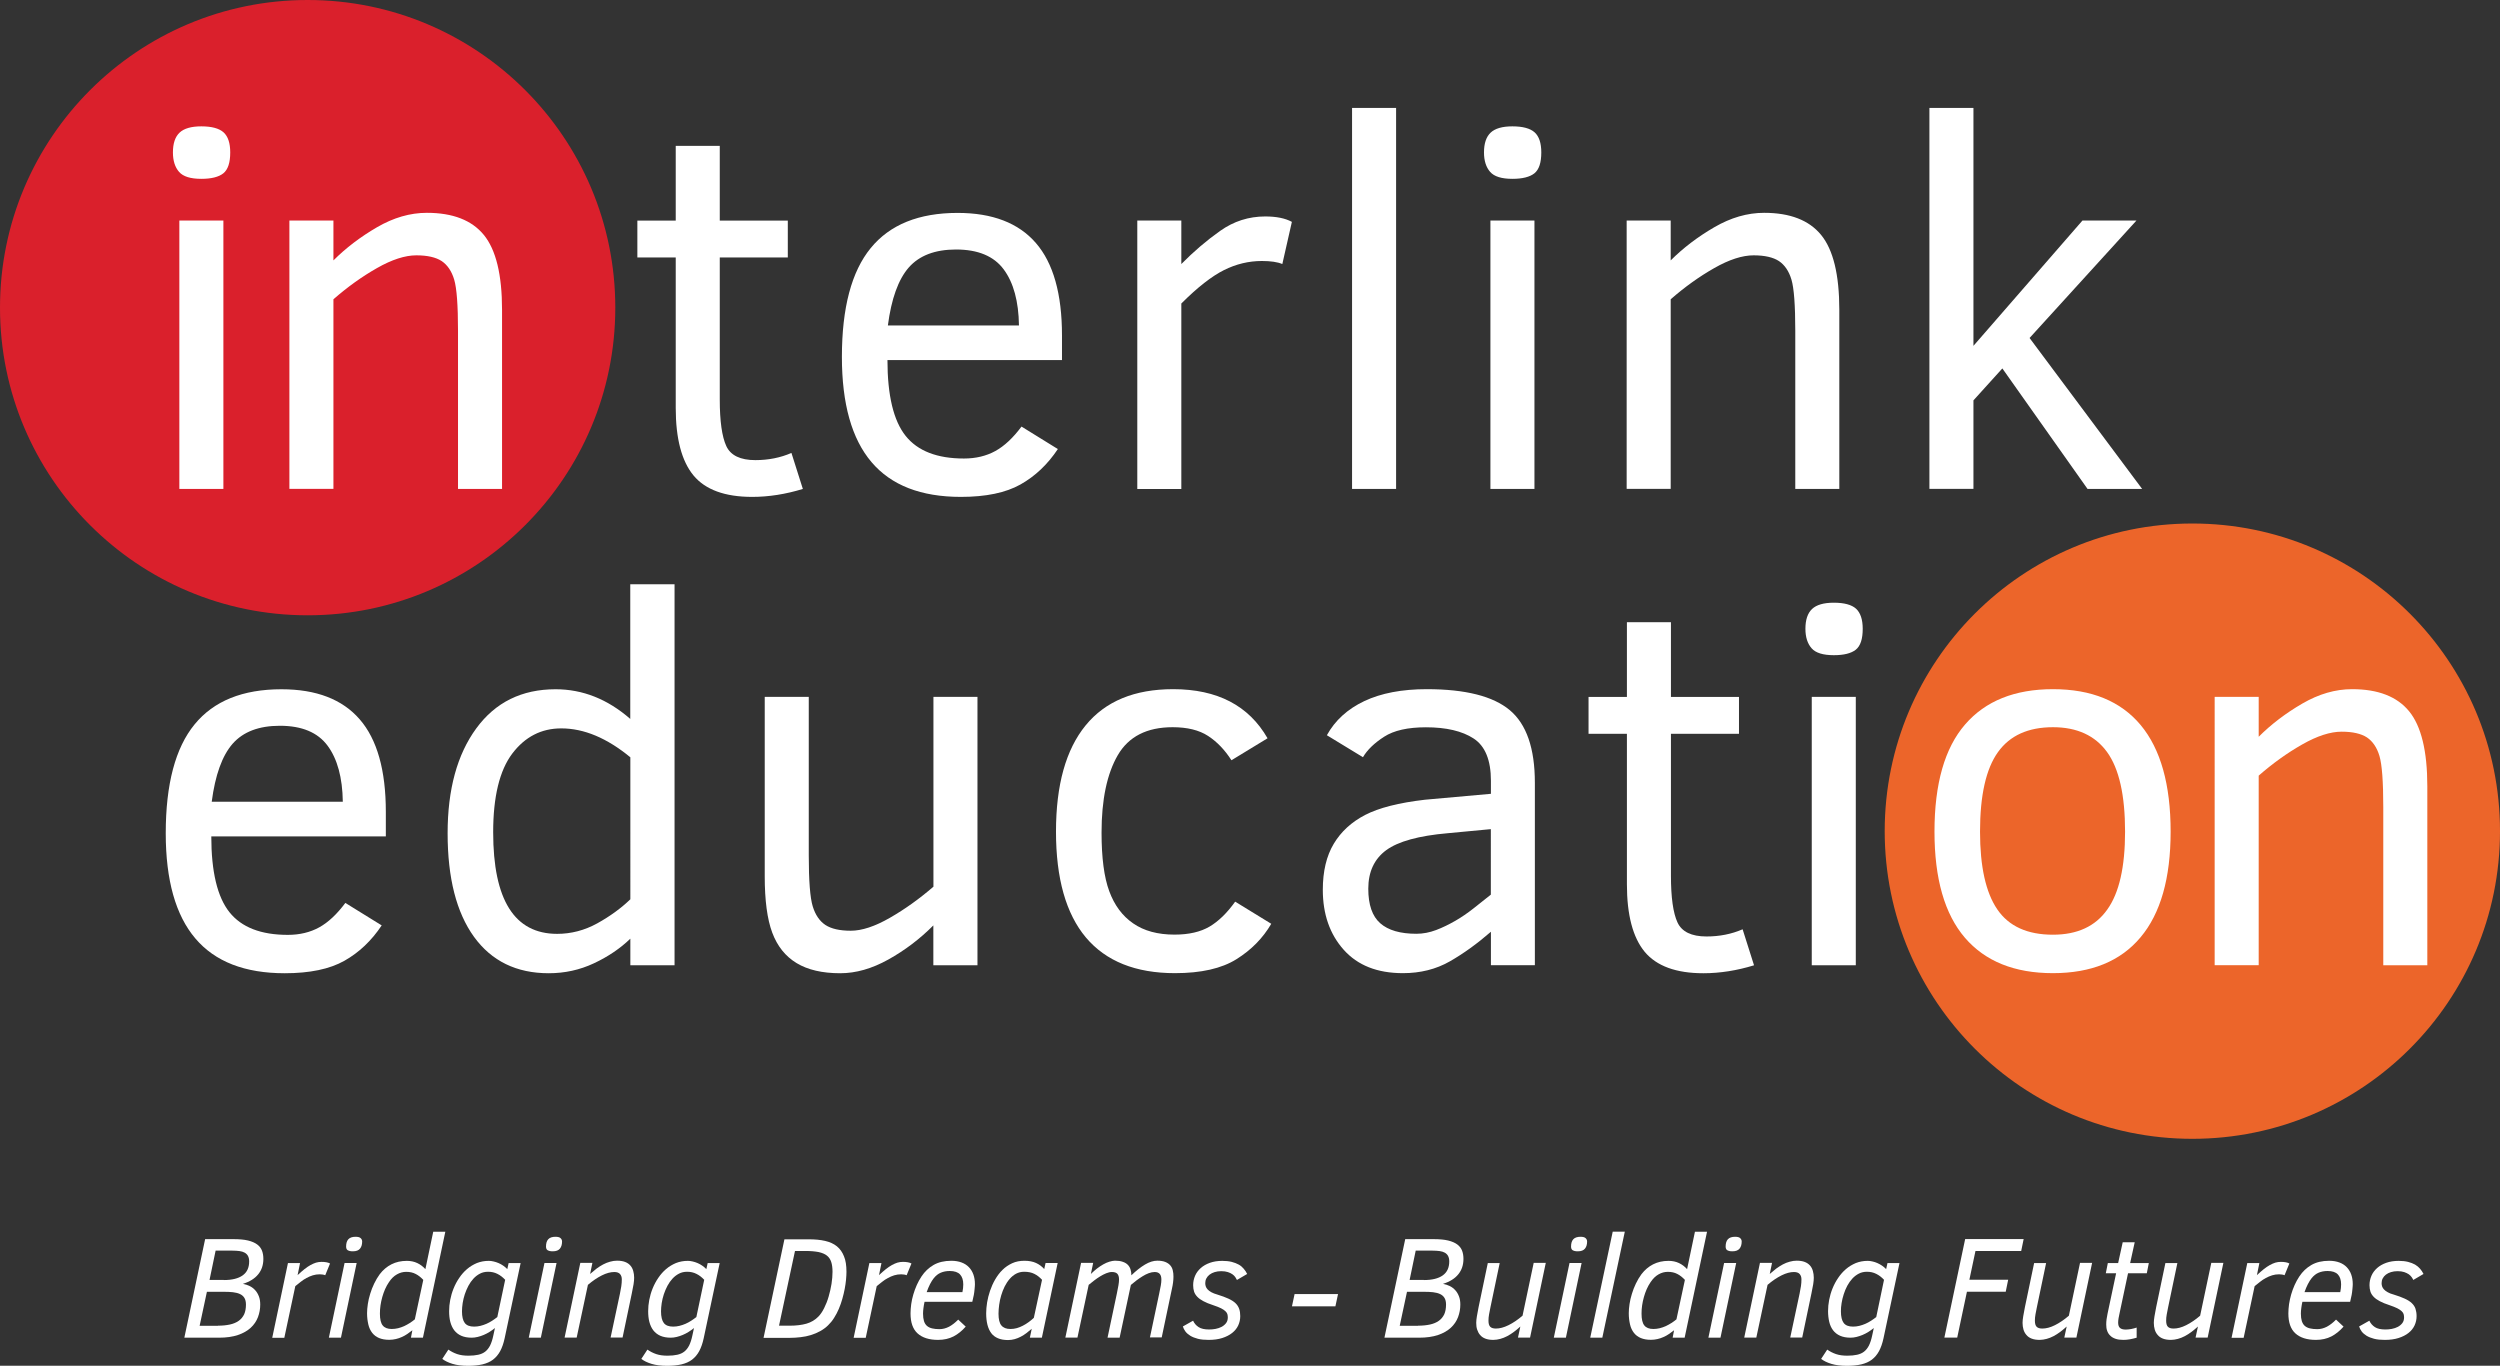 <?xml version="1.0" encoding="utf-8"?>
<!-- Generator: Adobe Illustrator 28.2.0, SVG Export Plug-In . SVG Version: 6.00 Build 0)  -->
<svg version="1.1" id="Layer_1" xmlns="http://www.w3.org/2000/svg" xmlns:xlink="http://www.w3.org/1999/xlink" x="0px" y="0px"
	 viewBox="0 0 295.79 161.59" style="enable-background:new 0 0 295.79 161.59;" xml:space="preserve">
<rect x="0" y="0" width="295.79" height="161.59" fill="#333333" stroke="none"/>
<style type="text/css">
	.st0{fill:#FFFFFF;}
	.st1{fill:#DA202C;}
	.st2{fill:#EC652A;}
	.st3{fill:none;}
	.st4{fill:#636466;}
	.st5{fill:#0D2747;}
	.st6{fill:#515770;}
</style>
<g>
	<g>
		<circle class="st1" cx="36.4" cy="36.4" r="36.4"/>
		<g>
			<path class="st0" d="M27.24,18.04c0,1.21-0.27,2.03-0.82,2.47c-0.54,0.43-1.41,0.65-2.6,0.65c-1.27,0-2.15-0.27-2.63-0.82
				s-0.73-1.31-0.73-2.3c0-1.07,0.26-1.85,0.79-2.35c0.52-0.49,1.38-0.74,2.57-0.74c1.23,0,2.11,0.24,2.63,0.71
				C26.98,16.14,27.24,16.93,27.24,18.04z M21.22,57.85V26.09h5.21v31.76H21.22z"/>
			<path class="st0" d="M54.19,57.85V39.14c0-3.03-0.15-5.04-0.45-6.05c-0.3-1.01-0.8-1.74-1.48-2.2c-0.69-0.45-1.69-0.68-3-0.68
				c-1.33,0-2.89,0.5-4.66,1.51c-1.78,1.01-3.49,2.24-5.15,3.69v22.43h-5.21V26.09h5.21v4.72c1.47-1.47,3.19-2.78,5.15-3.92
				c1.96-1.14,3.93-1.71,5.9-1.71c3.07,0,5.32,0.87,6.75,2.62c1.43,1.75,2.15,4.7,2.15,8.86v21.19H54.19z"/>
		</g>
	</g>
	<g>
		<path class="st0" d="M94.99,57.85c-2.02,0.62-4.02,0.94-5.99,0.94c-3.23,0-5.55-0.85-6.95-2.54c-1.4-1.7-2.1-4.36-2.1-7.99v-17.8
			h-4.54v-4.36h4.54v-8.84h5.21v8.84h8.05v4.36h-8.05v16.8c0,2.56,0.26,4.4,0.77,5.51c0.51,1.11,1.66,1.67,3.44,1.67
			c1.53,0,2.96-0.28,4.27-0.85L94.99,57.85z"/>
		<path class="st0" d="M105,42.59c0,4.2,0.72,7.19,2.15,8.98c1.43,1.79,3.73,2.68,6.9,2.68c1.41,0,2.65-0.3,3.72-0.89
			c1.07-0.59,2.1-1.56,3.09-2.89l4.3,2.66c-1.21,1.82-2.68,3.21-4.42,4.19c-1.74,0.98-4.09,1.47-7.05,1.47
			c-4.72,0-8.25-1.37-10.58-4.12c-2.33-2.74-3.5-6.89-3.5-12.44c0-5.81,1.14-10.11,3.41-12.88c2.27-2.78,5.7-4.16,10.28-4.16
			c4.12,0,7.21,1.19,9.26,3.56c2.06,2.37,3.09,6.02,3.09,10.94v2.91H105z M120.56,38.51c-0.04-2.85-0.64-5.06-1.8-6.63
			c-1.16-1.57-3.04-2.36-5.65-2.36c-2.48,0-4.34,0.71-5.59,2.13c-1.24,1.42-2.06,3.71-2.47,6.86H120.56z"/>
		<path class="st0" d="M151.72,31.24c-0.56-0.24-1.37-0.36-2.42-0.36c-1.55,0-3.05,0.36-4.49,1.08c-1.44,0.72-3.12,2.03-5.04,3.95
			v21.95h-5.21V26.09h5.21v5.15c1.45-1.47,2.98-2.78,4.59-3.92c1.61-1.14,3.38-1.71,5.34-1.71c1.31,0,2.36,0.21,3.15,0.64
			L151.72,31.24z"/>
		<path class="st0" d="M159.97,57.85V12.77h5.21v45.08H159.97z"/>
		<path class="st0" d="M182.36,18.04c0,1.21-0.27,2.03-0.82,2.47c-0.54,0.43-1.41,0.65-2.6,0.65c-1.27,0-2.15-0.27-2.63-0.82
			s-0.73-1.31-0.73-2.3c0-1.07,0.26-1.85,0.79-2.35c0.52-0.49,1.38-0.74,2.57-0.74c1.23,0,2.11,0.24,2.63,0.71
			C182.1,16.14,182.36,16.93,182.36,18.04z M176.34,57.85V26.09h5.21v31.76H176.34z"/>
		<path class="st0" d="M212.41,57.85V39.14c0-3.03-0.15-5.04-0.45-6.05c-0.3-1.01-0.8-1.74-1.48-2.2c-0.69-0.45-1.69-0.68-3-0.68
			c-1.33,0-2.89,0.5-4.66,1.51c-1.78,1.01-3.49,2.24-5.15,3.69v22.43h-5.21V26.09h5.21v4.72c1.47-1.47,3.19-2.78,5.15-3.92
			c1.96-1.14,3.92-1.71,5.9-1.71c3.07,0,5.32,0.87,6.75,2.62c1.43,1.75,2.15,4.7,2.15,8.86v21.19H212.41z"/>
		<path class="st0" d="M246.99,57.85l-10.08-14.26l-3.42,3.78v10.47h-5.21V12.77h5.21v28.15l12.9-14.83h6.39l-12.65,13.9
			l13.32,17.86H246.99z"/>
	</g>
	<g>
		<path class="st0" d="M25,98.95c0,4.2,0.72,7.19,2.15,8.98c1.43,1.79,3.73,2.68,6.9,2.68c1.41,0,2.65-0.3,3.72-0.89
			c1.07-0.59,2.1-1.56,3.09-2.89l4.3,2.66c-1.21,1.82-2.68,3.21-4.42,4.19c-1.74,0.98-4.09,1.47-7.05,1.47
			c-4.72,0-8.25-1.37-10.58-4.12c-2.33-2.74-3.5-6.89-3.5-12.44c0-5.81,1.14-10.11,3.41-12.88c2.27-2.78,5.7-4.16,10.28-4.16
			c4.12,0,7.21,1.19,9.26,3.56c2.06,2.37,3.09,6.02,3.09,10.94v2.91H25z M40.56,94.86c-0.04-2.85-0.64-5.06-1.8-6.63
			c-1.16-1.57-3.04-2.36-5.65-2.36c-2.48,0-4.34,0.71-5.59,2.13c-1.24,1.42-2.06,3.71-2.47,6.86H40.56z"/>
		<path class="st0" d="M74.58,114.21v-3.15c-1.19,1.15-2.62,2.12-4.3,2.91c-1.68,0.79-3.46,1.18-5.36,1.18
			c-3.81,0-6.76-1.44-8.84-4.31c-2.08-2.88-3.12-6.96-3.12-12.25c0-5.19,1.13-9.32,3.39-12.41c2.26-3.09,5.39-4.63,9.38-4.63
			c3.21,0,6.16,1.17,8.84,3.51V69.13h5.24v45.08H74.58z M74.58,89.6c-2.77-2.28-5.49-3.42-8.17-3.42c-2.36,0-4.29,0.99-5.8,2.98
			c-1.5,1.99-2.26,5.09-2.26,9.31c0,8.01,2.52,12.02,7.57,12.02c1.65,0,3.23-0.41,4.74-1.24c1.5-0.83,2.81-1.78,3.92-2.85V89.6z"/>
		<path class="st0" d="M110.43,114.21v-4.72c-1.61,1.62-3.39,2.96-5.33,4.04c-1.94,1.08-3.83,1.62-5.69,1.62
			c-2.12,0-3.84-0.4-5.16-1.2c-1.32-0.8-2.28-2-2.88-3.6c-0.6-1.61-0.89-3.83-0.89-6.68V82.45h5.21v18.74
			c0,3.03,0.16,5.05,0.47,6.05c0.31,1.01,0.81,1.74,1.5,2.2c0.69,0.45,1.69,0.68,3,0.68c1.31,0,2.86-0.51,4.63-1.53
			c1.78-1.02,3.49-2.25,5.15-3.68V82.45h5.21v31.76H110.43z"/>
		<path class="st0" d="M150.41,109.3c-0.99,1.7-2.36,3.09-4.12,4.19c-1.76,1.1-4.18,1.65-7.27,1.65c-4.66,0-8.17-1.41-10.54-4.22
			c-2.36-2.81-3.54-6.99-3.54-12.52c0-5.53,1.17-9.72,3.51-12.58c2.34-2.86,5.79-4.28,10.35-4.28c5.23,0,8.95,1.94,11.17,5.81
			l-4.27,2.6c-0.79-1.23-1.71-2.19-2.77-2.88c-1.06-0.69-2.46-1.03-4.19-1.03c-3.05,0-5.21,1.11-6.49,3.31
			c-1.28,2.21-1.92,5.26-1.92,9.16c0,2.97,0.3,5.28,0.91,6.93c0.61,1.66,1.55,2.93,2.83,3.81c1.28,0.89,2.91,1.33,4.89,1.33
			c1.7,0,3.08-0.32,4.15-0.95c1.07-0.63,2.08-1.62,3.03-2.95L150.41,109.3z"/>
		<path class="st0" d="M176.4,114.21v-3.97c-1.62,1.41-3.24,2.58-4.87,3.51s-3.48,1.39-5.54,1.39c-3.03,0-5.36-0.92-7.01-2.77
			c-1.65-1.85-2.47-4.21-2.47-7.1c0-2.18,0.43-3.99,1.29-5.43c0.86-1.44,2.1-2.58,3.72-3.42c1.62-0.84,3.98-1.44,7.07-1.8l7.81-0.7
			v-1.54c0-2.44-0.68-4.11-2.04-5c-1.36-0.89-3.25-1.33-5.65-1.33c-2.14,0-3.79,0.37-4.95,1.12c-1.16,0.75-1.99,1.55-2.5,2.42
			l-4.27-2.6c0.97-1.76,2.45-3.1,4.43-4.04c1.99-0.94,4.46-1.41,7.4-1.41c4.56,0,7.83,0.83,9.81,2.48c1.98,1.66,2.97,4.52,2.97,8.6
			v21.58H176.4z M176.4,98.1l-5.09,0.48c-3.45,0.3-5.88,0.97-7.3,2.01c-1.41,1.04-2.12,2.56-2.12,4.56c0,1.9,0.47,3.26,1.42,4.09
			c0.95,0.83,2.37,1.24,4.27,1.24c0.79,0,1.56-0.15,2.33-0.44c0.77-0.29,1.52-0.66,2.27-1.09c0.75-0.43,1.47-0.93,2.17-1.48
			c0.7-0.55,1.38-1.09,2.04-1.62V98.1z"/>
		<path class="st0" d="M207.53,114.21c-2.02,0.62-4.02,0.94-5.99,0.94c-3.23,0-5.54-0.85-6.95-2.54c-1.4-1.7-2.1-4.36-2.1-7.99
			v-17.8h-4.54v-4.36h4.54v-8.84h5.21v8.84h8.05v4.36h-8.05v16.8c0,2.56,0.26,4.4,0.77,5.51c0.51,1.11,1.66,1.67,3.44,1.67
			c1.53,0,2.96-0.28,4.27-0.85L207.53,114.21z"/>
		<path class="st0" d="M220.39,74.4c0,1.21-0.27,2.03-0.82,2.47c-0.54,0.43-1.41,0.65-2.6,0.65c-1.27,0-2.15-0.27-2.63-0.82
			s-0.73-1.31-0.73-2.3c0-1.07,0.26-1.85,0.79-2.35c0.52-0.49,1.38-0.74,2.57-0.74c1.23,0,2.11,0.24,2.63,0.71
			C220.12,72.5,220.39,73.29,220.39,74.4z M214.36,114.21V82.45h5.21v31.76H214.36z"/>
	</g>
	<g>
		<circle class="st2" cx="259.39" cy="98.34" r="36.4"/>
		<g>
			<path class="st0" d="M256.82,98.4c0,5.51-1.19,9.68-3.56,12.5c-2.37,2.83-5.83,4.24-10.37,4.24s-8.01-1.4-10.41-4.19
				c-2.4-2.8-3.6-6.98-3.6-12.55c0-5.67,1.21-9.9,3.62-12.68c2.41-2.79,5.88-4.18,10.4-4.18c4.56,0,8.02,1.42,10.38,4.25
				C255.64,88.63,256.82,92.83,256.82,98.4z M251.43,98.4c0-4.32-0.71-7.46-2.13-9.42c-1.42-1.96-3.56-2.94-6.4-2.94
				c-2.93,0-5.1,0.98-6.51,2.95c-1.41,1.97-2.12,5.1-2.12,9.4c0,4.14,0.68,7.21,2.04,9.2c1.36,2,3.56,3,6.58,3
				c2.89,0,5.03-0.99,6.43-2.97C250.73,105.66,251.43,102.58,251.43,98.4z"/>
			<path class="st0" d="M281.98,114.21V95.5c0-3.03-0.15-5.04-0.45-6.05c-0.3-1.01-0.8-1.74-1.48-2.2c-0.69-0.45-1.69-0.68-3-0.68
				c-1.33,0-2.89,0.5-4.66,1.51c-1.78,1.01-3.49,2.24-5.15,3.69v22.43h-5.21V82.45h5.21v4.72c1.47-1.47,3.19-2.78,5.15-3.92
				c1.96-1.14,3.92-1.71,5.9-1.71c3.07,0,5.32,0.87,6.75,2.62c1.43,1.75,2.15,4.7,2.15,8.86v21.19H281.98z"/>
		</g>
	</g>
	<g>
		<path class="st0" d="M28.74,151.9c0.29,0.05,0.55,0.14,0.8,0.26c0.25,0.12,0.47,0.29,0.65,0.49c0.19,0.2,0.33,0.45,0.44,0.73
			c0.11,0.28,0.16,0.61,0.16,0.97c0,0.52-0.09,1.01-0.27,1.49c-0.18,0.47-0.46,0.89-0.85,1.25c-0.39,0.36-0.89,0.65-1.51,0.86
			c-0.62,0.21-1.37,0.32-2.25,0.32h-4.1l2.46-11.66h3.34c0.7,0,1.27,0.05,1.73,0.16c0.46,0.11,0.82,0.27,1.09,0.47
			s0.46,0.45,0.57,0.74c0.11,0.29,0.16,0.61,0.16,0.97c0,0.71-0.2,1.32-0.61,1.82C30.15,151.27,29.54,151.65,28.74,151.9z
			 M25.79,156.85c0.53,0,1.01-0.05,1.42-0.14c0.41-0.09,0.76-0.24,1.04-0.44c0.28-0.2,0.49-0.46,0.64-0.77
			c0.14-0.32,0.21-0.7,0.21-1.15c0-0.32-0.06-0.58-0.18-0.78c-0.12-0.2-0.29-0.35-0.52-0.46c-0.23-0.11-0.51-0.18-0.84-0.22
			c-0.33-0.04-0.71-0.05-1.13-0.05h-1.95l-0.86,4.02H25.79z M26.48,151.45c0.97,0,1.71-0.18,2.23-0.55s0.77-0.92,0.77-1.66
			c0-0.26-0.05-0.47-0.14-0.64c-0.09-0.17-0.22-0.29-0.39-0.39c-0.17-0.09-0.37-0.16-0.62-0.19c-0.24-0.03-0.52-0.05-0.82-0.05h-2
			l-0.72,3.47H26.48z"/>
		<path class="st0" d="M38.48,150.88c-0.07-0.03-0.17-0.06-0.29-0.08c-0.12-0.02-0.24-0.03-0.35-0.03c-0.29,0-0.57,0.04-0.83,0.12
			c-0.26,0.08-0.51,0.19-0.75,0.32s-0.47,0.28-0.68,0.45s-0.43,0.34-0.64,0.51l-1.3,6.11h-1.43l1.86-8.84h1.43l-0.29,1.43
			c0.29-0.27,0.55-0.5,0.8-0.7c0.25-0.2,0.49-0.36,0.72-0.49c0.23-0.13,0.45-0.22,0.66-0.29c0.21-0.06,0.43-0.09,0.65-0.09
			c0.43,0,0.77,0.06,1.01,0.19L38.48,150.88z"/>
		<path class="st0" d="M38.91,158.27l1.86-8.84h1.43l-1.86,8.84H38.91z M40.95,147.5c0-0.4,0.09-0.69,0.27-0.88s0.46-0.29,0.85-0.29
			c0.28,0,0.48,0.05,0.6,0.16c0.12,0.11,0.18,0.24,0.18,0.4c0,0.35-0.08,0.63-0.25,0.84c-0.17,0.21-0.45,0.32-0.84,0.32
			c-0.16,0-0.3-0.01-0.4-0.04c-0.11-0.03-0.19-0.07-0.25-0.11c-0.06-0.05-0.1-0.11-0.12-0.17S40.95,147.58,40.95,147.5z"/>
		<path class="st0" d="M43.43,155.38c0-0.33,0.03-0.69,0.09-1.09c0.06-0.4,0.15-0.8,0.28-1.21c0.12-0.41,0.28-0.81,0.47-1.21
			c0.19-0.4,0.41-0.77,0.66-1.11c0.39-0.51,0.85-0.9,1.38-1.17c0.53-0.27,1.14-0.41,1.83-0.41c0.46,0,0.87,0.09,1.23,0.26
			c0.36,0.17,0.68,0.41,0.96,0.72l0.93-4.43h1.43l-2.65,12.54h-1.42l0.17-0.88c-0.2,0.16-0.4,0.3-0.6,0.44s-0.42,0.26-0.65,0.36
			c-0.23,0.1-0.46,0.19-0.71,0.24c-0.25,0.06-0.51,0.09-0.78,0.09c-0.47,0-0.86-0.07-1.2-0.21c-0.33-0.14-0.6-0.34-0.81-0.61
			c-0.21-0.27-0.37-0.6-0.46-0.99S43.43,155.89,43.43,155.38z M46.02,151.7c-0.17,0.25-0.33,0.53-0.46,0.83
			c-0.13,0.3-0.24,0.61-0.33,0.93c-0.09,0.32-0.16,0.65-0.21,0.98c-0.05,0.33-0.07,0.66-0.07,0.99c0,0.65,0.11,1.12,0.33,1.39
			c0.22,0.28,0.58,0.42,1.07,0.42c0.25,0,0.5-0.03,0.75-0.09c0.25-0.06,0.49-0.15,0.72-0.25c0.23-0.11,0.45-0.23,0.67-0.37
			s0.41-0.28,0.59-0.43l1-4.67c-0.28-0.3-0.58-0.54-0.9-0.7c-0.32-0.17-0.69-0.25-1.12-0.25c-0.39,0-0.75,0.1-1.1,0.3
			S46.3,151.27,46.02,151.7z"/>
		<path class="st0" d="M59.71,158.33c-0.13,0.61-0.31,1.12-0.53,1.53s-0.51,0.75-0.85,1.01s-0.76,0.44-1.25,0.56
			c-0.49,0.11-1.05,0.17-1.7,0.17c-0.72,0-1.33-0.08-1.83-0.23c-0.5-0.15-0.91-0.35-1.22-0.59l0.72-1.1
			c0.31,0.22,0.66,0.4,1.04,0.53c0.38,0.13,0.82,0.19,1.34,0.19c0.44,0,0.83-0.04,1.15-0.11s0.6-0.19,0.83-0.37
			c0.23-0.18,0.42-0.42,0.58-0.73c0.15-0.31,0.28-0.7,0.38-1.18l0.19-0.88c-0.2,0.16-0.41,0.31-0.63,0.45s-0.46,0.26-0.69,0.36
			s-0.48,0.18-0.72,0.24c-0.24,0.06-0.48,0.09-0.71,0.09c-0.49,0-0.9-0.08-1.24-0.23c-0.34-0.15-0.61-0.37-0.83-0.65
			c-0.21-0.28-0.36-0.61-0.46-0.99s-0.14-0.81-0.14-1.27c0-0.43,0.04-0.88,0.13-1.34s0.22-0.91,0.4-1.35
			c0.18-0.44,0.4-0.86,0.67-1.25c0.26-0.39,0.57-0.74,0.92-1.04c0.35-0.3,0.74-0.53,1.16-0.71c0.43-0.17,0.9-0.26,1.41-0.26
			c0.17,0,0.36,0.02,0.56,0.07c0.2,0.04,0.39,0.11,0.59,0.19s0.38,0.19,0.56,0.31c0.18,0.12,0.34,0.26,0.48,0.41l0.16-0.72h1.42
			L59.71,158.33z M59.77,151.42c-0.28-0.3-0.59-0.54-0.92-0.7c-0.33-0.17-0.7-0.25-1.1-0.25c-0.35,0-0.67,0.07-0.96,0.22
			c-0.29,0.15-0.55,0.35-0.77,0.59c-0.23,0.25-0.43,0.53-0.6,0.85c-0.17,0.32-0.31,0.66-0.43,1.01c-0.11,0.35-0.2,0.7-0.25,1.04
			s-0.08,0.67-0.08,0.97c0,0.63,0.11,1.09,0.33,1.38c0.22,0.29,0.59,0.43,1.1,0.43c0.26,0,0.51-0.03,0.75-0.09
			c0.24-0.06,0.48-0.14,0.71-0.24c0.23-0.1,0.45-0.22,0.67-0.36c0.21-0.14,0.42-0.28,0.62-0.44L59.77,151.42z"/>
		<path class="st0" d="M62.56,158.27l1.86-8.84h1.43l-1.86,8.84H62.56z M64.6,147.5c0-0.4,0.09-0.69,0.27-0.88s0.46-0.29,0.85-0.29
			c0.28,0,0.48,0.05,0.6,0.16c0.12,0.11,0.18,0.24,0.18,0.4c0,0.35-0.08,0.63-0.25,0.84c-0.17,0.21-0.45,0.32-0.84,0.32
			c-0.16,0-0.3-0.01-0.4-0.04c-0.11-0.03-0.19-0.07-0.25-0.11c-0.06-0.05-0.1-0.11-0.12-0.17S64.6,147.58,64.6,147.5z"/>
		<path class="st0" d="M72.24,158.27l1.11-5.21c0.07-0.32,0.12-0.62,0.16-0.88c0.04-0.27,0.06-0.54,0.06-0.81
			c0-0.26-0.07-0.47-0.21-0.63c-0.14-0.16-0.37-0.24-0.68-0.24c-0.44,0-0.93,0.13-1.47,0.4s-1.09,0.64-1.65,1.12l-1.33,6.24h-1.43
			l1.86-8.84h1.43l-0.27,1.31c0.25-0.22,0.5-0.43,0.76-0.63c0.26-0.19,0.52-0.36,0.79-0.5s0.54-0.25,0.81-0.32
			c0.27-0.08,0.55-0.12,0.83-0.12c0.38,0,0.69,0.05,0.95,0.15c0.26,0.1,0.46,0.24,0.62,0.42s0.27,0.39,0.34,0.64s0.11,0.51,0.11,0.8
			c0,0.21-0.02,0.47-0.07,0.78c-0.05,0.31-0.12,0.68-0.21,1.09l-1.09,5.21H72.24z"/>
		<path class="st0" d="M83.26,158.33c-0.13,0.61-0.31,1.12-0.53,1.53s-0.51,0.75-0.85,1.01s-0.76,0.44-1.25,0.56
			c-0.49,0.11-1.05,0.17-1.7,0.17c-0.72,0-1.33-0.08-1.83-0.23c-0.5-0.15-0.91-0.35-1.22-0.59l0.72-1.1
			c0.31,0.22,0.66,0.4,1.04,0.53c0.38,0.13,0.82,0.19,1.34,0.19c0.44,0,0.83-0.04,1.15-0.11s0.6-0.19,0.83-0.37
			c0.23-0.18,0.42-0.42,0.58-0.73c0.15-0.31,0.28-0.7,0.38-1.18l0.19-0.88c-0.2,0.16-0.41,0.31-0.63,0.45s-0.46,0.26-0.69,0.36
			s-0.48,0.18-0.72,0.24c-0.24,0.06-0.48,0.09-0.71,0.09c-0.49,0-0.9-0.08-1.24-0.23c-0.34-0.15-0.61-0.37-0.83-0.65
			c-0.21-0.28-0.36-0.61-0.46-0.99s-0.14-0.81-0.14-1.27c0-0.43,0.04-0.88,0.13-1.34s0.22-0.91,0.4-1.35
			c0.18-0.44,0.4-0.86,0.67-1.25c0.26-0.39,0.57-0.74,0.92-1.04c0.35-0.3,0.74-0.53,1.16-0.71c0.43-0.17,0.9-0.26,1.41-0.26
			c0.17,0,0.36,0.02,0.56,0.07c0.2,0.04,0.39,0.11,0.59,0.19s0.38,0.19,0.56,0.31c0.18,0.12,0.34,0.26,0.48,0.41l0.16-0.72h1.42
			L83.26,158.33z M83.32,151.42c-0.28-0.3-0.59-0.54-0.92-0.7c-0.33-0.17-0.7-0.25-1.1-0.25c-0.35,0-0.67,0.07-0.96,0.22
			c-0.29,0.15-0.55,0.35-0.77,0.59c-0.23,0.25-0.43,0.53-0.6,0.85c-0.17,0.32-0.31,0.66-0.43,1.01c-0.11,0.35-0.2,0.7-0.25,1.04
			s-0.08,0.67-0.08,0.97c0,0.63,0.11,1.09,0.33,1.38c0.22,0.29,0.59,0.43,1.1,0.43c0.26,0,0.51-0.03,0.75-0.09
			c0.24-0.06,0.48-0.14,0.71-0.24c0.23-0.1,0.45-0.22,0.67-0.36c0.21-0.14,0.42-0.28,0.62-0.44L83.32,151.42z"/>
		<path class="st0" d="M100.15,150.47c0,0.28-0.02,0.59-0.05,0.94s-0.09,0.71-0.16,1.1c-0.07,0.38-0.17,0.77-0.28,1.17
			c-0.11,0.4-0.25,0.79-0.41,1.17c-0.16,0.38-0.35,0.74-0.56,1.07c-0.21,0.34-0.45,0.63-0.72,0.89c-0.28,0.27-0.59,0.5-0.94,0.69
			c-0.34,0.19-0.71,0.34-1.09,0.46s-0.79,0.2-1.22,0.25c-0.42,0.05-0.86,0.08-1.31,0.08h-3.07l2.47-11.66h2.88
			c0.74,0,1.38,0.06,1.94,0.19s1.02,0.34,1.39,0.64s0.65,0.7,0.84,1.19C100.06,149.12,100.15,149.74,100.15,150.47z M93.44,156.85
			c0.76,0,1.42-0.08,1.98-0.24c0.55-0.16,1.02-0.44,1.4-0.83c0.25-0.25,0.48-0.59,0.69-1.01s0.39-0.87,0.53-1.36s0.26-0.99,0.34-1.5
			c0.08-0.51,0.12-0.99,0.12-1.43c0-0.46-0.05-0.85-0.15-1.16c-0.1-0.31-0.27-0.57-0.51-0.76c-0.24-0.19-0.57-0.33-0.98-0.42
			c-0.41-0.08-0.93-0.13-1.55-0.13h-1.25l-1.89,8.84H93.44z"/>
		<path class="st0" d="M107.27,150.88c-0.07-0.03-0.17-0.06-0.29-0.08c-0.12-0.02-0.24-0.03-0.35-0.03c-0.29,0-0.57,0.04-0.83,0.12
			c-0.26,0.08-0.51,0.19-0.75,0.32s-0.47,0.28-0.68,0.45s-0.43,0.34-0.64,0.51l-1.3,6.11h-1.43l1.86-8.84h1.43l-0.29,1.43
			c0.29-0.27,0.55-0.5,0.8-0.7c0.25-0.2,0.49-0.36,0.72-0.49c0.23-0.13,0.45-0.22,0.66-0.29c0.21-0.06,0.43-0.09,0.65-0.09
			c0.43,0,0.77,0.06,1.01,0.19L107.27,150.88z"/>
		<path class="st0" d="M109.39,154.02c-0.06,0.26-0.1,0.51-0.13,0.74c-0.03,0.23-0.05,0.45-0.05,0.66c0,0.35,0.04,0.65,0.11,0.88
			s0.19,0.43,0.35,0.57c0.16,0.14,0.36,0.24,0.61,0.3c0.24,0.06,0.54,0.09,0.88,0.09c0.38,0,0.76-0.1,1.13-0.29
			c0.37-0.2,0.73-0.48,1.08-0.84l0.89,0.83c-0.44,0.5-0.92,0.89-1.44,1.16c-0.53,0.27-1.14,0.41-1.83,0.41
			c-1.06,0-1.87-0.26-2.43-0.77c-0.56-0.51-0.83-1.3-0.83-2.36c0-0.34,0.03-0.7,0.08-1.09s0.14-0.77,0.25-1.15
			c0.11-0.38,0.25-0.76,0.41-1.12c0.16-0.36,0.35-0.7,0.56-1.02c0.38-0.57,0.85-1.02,1.42-1.35c0.57-0.33,1.27-0.5,2.11-0.5
			c0.46,0,0.86,0.07,1.21,0.2c0.35,0.13,0.64,0.32,0.87,0.56s0.41,0.53,0.53,0.87s0.18,0.72,0.18,1.13c0,0.06,0,0.14-0.01,0.24
			c-0.01,0.11-0.02,0.22-0.03,0.35s-0.03,0.25-0.04,0.37c-0.02,0.12-0.03,0.23-0.05,0.32l-0.18,0.81H109.39z M113.87,152.88
			c0.07-0.33,0.1-0.63,0.1-0.92c0-0.51-0.13-0.9-0.38-1.17s-0.66-0.41-1.22-0.41c-0.4,0-0.75,0.07-1.06,0.2s-0.58,0.35-0.82,0.64
			c-0.32,0.4-0.6,0.95-0.85,1.66H113.87z"/>
		<path class="st0" d="M116.68,155.38c0-0.39,0.04-0.82,0.11-1.28c0.08-0.46,0.19-0.92,0.35-1.38s0.35-0.9,0.6-1.33
			s0.53-0.81,0.87-1.14c0.33-0.33,0.72-0.59,1.15-0.79c0.43-0.2,0.92-0.29,1.45-0.29c0.54,0,1,0.09,1.37,0.26
			c0.37,0.17,0.7,0.41,0.97,0.72l0.16-0.72h1.43l-1.87,8.84h-1.42l0.22-1.05c-0.21,0.18-0.42,0.35-0.63,0.51s-0.43,0.3-0.66,0.42
			c-0.23,0.12-0.47,0.22-0.72,0.29c-0.25,0.07-0.51,0.11-0.79,0.11c-0.47,0-0.86-0.07-1.19-0.21s-0.6-0.34-0.8-0.61
			s-0.35-0.6-0.45-0.99C116.73,156.34,116.68,155.89,116.68,155.38z M123.29,151.42c-0.28-0.3-0.58-0.54-0.91-0.7
			c-0.33-0.17-0.73-0.25-1.21-0.25c-0.35,0-0.66,0.08-0.95,0.23c-0.28,0.15-0.54,0.36-0.76,0.62c-0.23,0.26-0.42,0.56-0.59,0.89
			c-0.17,0.34-0.3,0.69-0.41,1.05c-0.11,0.37-0.19,0.73-0.24,1.11c-0.05,0.37-0.08,0.73-0.08,1.06c0,0.65,0.11,1.12,0.34,1.39
			c0.23,0.28,0.59,0.42,1.07,0.42c0.25,0,0.5-0.03,0.75-0.1s0.49-0.17,0.72-0.29c0.24-0.12,0.46-0.26,0.68-0.42
			c0.22-0.16,0.43-0.33,0.62-0.51L123.29,151.42z"/>
		<path class="st0" d="M136.05,158.27l1.1-5.21c0.08-0.37,0.14-0.69,0.19-0.96s0.07-0.5,0.07-0.7c0-0.3-0.06-0.52-0.19-0.67
			c-0.13-0.15-0.33-0.23-0.6-0.23c-0.23,0-0.47,0.05-0.71,0.14c-0.24,0.09-0.48,0.21-0.72,0.36c-0.24,0.15-0.48,0.31-0.72,0.49
			c-0.24,0.18-0.46,0.36-0.67,0.54l-1.33,6.24h-1.43l1.1-5.21c0.08-0.38,0.14-0.7,0.19-0.98c0.05-0.27,0.07-0.51,0.07-0.7
			c0-0.3-0.07-0.53-0.2-0.67c-0.13-0.14-0.35-0.21-0.64-0.21c-0.21,0-0.44,0.05-0.68,0.15c-0.24,0.1-0.48,0.22-0.72,0.37
			c-0.24,0.15-0.48,0.31-0.71,0.49s-0.44,0.35-0.64,0.51l-1.33,6.24h-1.43l1.86-8.84h1.43l-0.27,1.31c0.22-0.22,0.46-0.43,0.71-0.63
			c0.25-0.19,0.5-0.36,0.75-0.5s0.49-0.25,0.73-0.32s0.46-0.12,0.66-0.12c0.36,0,0.66,0.04,0.91,0.13c0.25,0.08,0.45,0.2,0.6,0.35
			c0.15,0.15,0.26,0.33,0.33,0.55s0.1,0.45,0.1,0.7c0.56-0.54,1.09-0.96,1.61-1.27c0.52-0.31,1.01-0.46,1.46-0.46
			c0.38,0,0.69,0.05,0.94,0.15s0.44,0.23,0.59,0.4s0.25,0.37,0.3,0.6c0.06,0.23,0.08,0.48,0.08,0.74c0,0.43-0.06,0.92-0.19,1.48
			l-1.2,5.71H136.05z"/>
		<path class="st0" d="M141.16,156.26c0.15,0.32,0.36,0.57,0.66,0.76c0.29,0.19,0.7,0.28,1.24,0.28c0.25,0,0.5-0.02,0.76-0.07
			c0.26-0.05,0.5-0.13,0.71-0.24s0.39-0.26,0.53-0.44c0.14-0.18,0.21-0.41,0.21-0.68c0-0.13-0.02-0.26-0.05-0.38
			c-0.03-0.12-0.11-0.23-0.23-0.35c-0.12-0.12-0.29-0.23-0.52-0.35c-0.23-0.11-0.54-0.24-0.94-0.37c-0.47-0.15-0.85-0.31-1.15-0.47
			c-0.3-0.16-0.54-0.33-0.72-0.52c-0.18-0.19-0.31-0.39-0.38-0.61c-0.07-0.22-0.11-0.48-0.11-0.76c0-0.4,0.08-0.77,0.23-1.12
			c0.15-0.35,0.38-0.65,0.67-0.91c0.29-0.26,0.66-0.47,1.08-0.62s0.92-0.23,1.47-0.23c0.42,0,0.79,0.04,1.11,0.12
			c0.32,0.08,0.59,0.19,0.83,0.32s0.43,0.3,0.59,0.49c0.16,0.19,0.3,0.39,0.41,0.62l-1.21,0.71c-0.05-0.1-0.11-0.21-0.19-0.33
			c-0.08-0.12-0.19-0.23-0.34-0.34s-0.33-0.19-0.54-0.26s-0.48-0.11-0.79-0.11c-0.29,0-0.55,0.04-0.78,0.11
			c-0.23,0.07-0.43,0.17-0.6,0.3s-0.29,0.28-0.38,0.45c-0.09,0.17-0.13,0.36-0.13,0.56c0,0.13,0.02,0.26,0.06,0.38
			c0.04,0.12,0.11,0.24,0.22,0.36c0.11,0.12,0.25,0.22,0.44,0.33c0.19,0.1,0.42,0.2,0.72,0.28c0.52,0.16,0.95,0.32,1.3,0.48
			s0.63,0.34,0.83,0.53c0.21,0.2,0.35,0.42,0.44,0.67c0.09,0.25,0.13,0.54,0.13,0.87c0,0.39-0.08,0.75-0.24,1.1
			c-0.16,0.34-0.4,0.64-0.72,0.89c-0.31,0.25-0.71,0.45-1.17,0.6c-0.47,0.15-1.01,0.22-1.62,0.22c-0.49,0-0.91-0.04-1.26-0.13
			c-0.35-0.09-0.65-0.21-0.9-0.36c-0.24-0.15-0.44-0.32-0.58-0.51c-0.14-0.19-0.24-0.39-0.3-0.59L141.16,156.26z"/>
		<path class="st0" d="M152.86,154.56l0.31-1.45h5.14l-0.31,1.45H152.86z"/>
		<path class="st0" d="M170.73,151.9c0.29,0.05,0.55,0.14,0.8,0.26c0.25,0.12,0.47,0.29,0.65,0.49c0.19,0.2,0.33,0.45,0.44,0.73
			c0.11,0.28,0.16,0.61,0.16,0.97c0,0.52-0.09,1.01-0.27,1.49c-0.18,0.47-0.46,0.89-0.85,1.25c-0.39,0.36-0.89,0.65-1.51,0.86
			c-0.62,0.21-1.37,0.32-2.25,0.32h-4.1l2.46-11.66h3.34c0.7,0,1.27,0.05,1.73,0.16c0.46,0.11,0.82,0.27,1.09,0.47
			s0.46,0.45,0.57,0.74c0.11,0.29,0.16,0.61,0.16,0.97c0,0.71-0.2,1.32-0.61,1.82C172.14,151.27,171.53,151.65,170.73,151.9z
			 M167.78,156.85c0.53,0,1.01-0.05,1.42-0.14c0.41-0.09,0.76-0.24,1.04-0.44c0.28-0.2,0.49-0.46,0.64-0.77
			c0.14-0.32,0.21-0.7,0.21-1.15c0-0.32-0.06-0.58-0.18-0.78c-0.12-0.2-0.29-0.35-0.52-0.46c-0.23-0.11-0.51-0.18-0.84-0.22
			c-0.33-0.04-0.71-0.05-1.13-0.05h-1.95l-0.86,4.02H167.78z M168.47,151.45c0.97,0,1.71-0.18,2.23-0.55s0.77-0.92,0.77-1.66
			c0-0.26-0.05-0.47-0.14-0.64c-0.09-0.17-0.22-0.29-0.39-0.39c-0.17-0.09-0.37-0.16-0.62-0.19c-0.24-0.03-0.52-0.05-0.82-0.05h-2
			l-0.72,3.47H168.47z"/>
		<path class="st0" d="M177.44,149.43l-1.09,5.21c-0.07,0.32-0.12,0.61-0.17,0.87s-0.07,0.51-0.07,0.75c0,0.34,0.07,0.58,0.21,0.72
			c0.14,0.14,0.36,0.21,0.67,0.21c0.45,0,0.94-0.13,1.49-0.4s1.09-0.64,1.66-1.12l1.32-6.25h1.43l-1.86,8.84h-1.43l0.28-1.31
			c-0.25,0.23-0.51,0.44-0.77,0.64c-0.26,0.19-0.52,0.36-0.79,0.5s-0.54,0.25-0.81,0.32s-0.55,0.12-0.82,0.12
			c-0.38,0-0.69-0.05-0.95-0.15c-0.26-0.1-0.46-0.24-0.62-0.43c-0.16-0.18-0.27-0.4-0.35-0.64s-0.11-0.51-0.11-0.8
			c0-0.21,0.03-0.47,0.08-0.78c0.05-0.31,0.12-0.67,0.2-1.08l1.09-5.21H177.44z"/>
		<path class="st0" d="M183.84,158.27l1.86-8.84h1.43l-1.86,8.84H183.84z M185.88,147.5c0-0.4,0.09-0.69,0.27-0.88
			s0.46-0.29,0.85-0.29c0.28,0,0.48,0.05,0.6,0.16c0.12,0.11,0.18,0.24,0.18,0.4c0,0.35-0.08,0.63-0.25,0.84
			c-0.17,0.21-0.45,0.32-0.84,0.32c-0.16,0-0.3-0.01-0.4-0.04c-0.11-0.03-0.19-0.07-0.25-0.11c-0.06-0.05-0.1-0.11-0.12-0.17
			S185.88,147.58,185.88,147.5z"/>
		<path class="st0" d="M188.15,158.27l2.66-12.54h1.43l-2.66,12.54H188.15z"/>
		<path class="st0" d="M192.71,155.38c0-0.33,0.03-0.69,0.09-1.09c0.06-0.4,0.15-0.8,0.28-1.21c0.12-0.41,0.28-0.81,0.47-1.21
			c0.19-0.4,0.41-0.77,0.66-1.11c0.39-0.51,0.85-0.9,1.38-1.17c0.53-0.27,1.14-0.41,1.83-0.41c0.46,0,0.87,0.09,1.23,0.26
			c0.36,0.17,0.68,0.41,0.96,0.72l0.93-4.43h1.43l-2.65,12.54h-1.42l0.17-0.88c-0.2,0.16-0.4,0.3-0.6,0.44s-0.42,0.26-0.65,0.36
			c-0.23,0.1-0.46,0.19-0.71,0.24c-0.25,0.06-0.51,0.09-0.78,0.09c-0.47,0-0.86-0.07-1.2-0.21c-0.33-0.14-0.6-0.34-0.81-0.61
			c-0.21-0.27-0.37-0.6-0.46-0.99S192.71,155.89,192.71,155.38z M195.29,151.7c-0.17,0.25-0.33,0.53-0.46,0.83
			c-0.13,0.3-0.24,0.61-0.33,0.93c-0.09,0.32-0.16,0.65-0.21,0.98c-0.05,0.33-0.07,0.66-0.07,0.99c0,0.65,0.11,1.12,0.33,1.39
			c0.22,0.28,0.58,0.42,1.07,0.42c0.25,0,0.5-0.03,0.75-0.09c0.25-0.06,0.49-0.15,0.72-0.25c0.23-0.11,0.45-0.23,0.67-0.37
			s0.41-0.28,0.59-0.43l1-4.67c-0.28-0.3-0.58-0.54-0.9-0.7c-0.32-0.17-0.69-0.25-1.12-0.25c-0.39,0-0.75,0.1-1.1,0.3
			S195.58,151.27,195.29,151.7z"/>
		<path class="st0" d="M202.13,158.27l1.86-8.84h1.43l-1.86,8.84H202.13z M204.17,147.5c0-0.4,0.09-0.69,0.27-0.88
			s0.46-0.29,0.85-0.29c0.28,0,0.48,0.05,0.6,0.16c0.12,0.11,0.18,0.24,0.18,0.4c0,0.35-0.08,0.63-0.25,0.84
			c-0.17,0.21-0.45,0.32-0.84,0.32c-0.16,0-0.3-0.01-0.4-0.04c-0.11-0.03-0.19-0.07-0.25-0.11c-0.06-0.05-0.1-0.11-0.12-0.17
			S204.17,147.58,204.17,147.5z"/>
		<path class="st0" d="M211.81,158.27l1.11-5.21c0.07-0.32,0.12-0.62,0.16-0.88s0.06-0.54,0.06-0.81c0-0.26-0.07-0.47-0.21-0.63
			c-0.14-0.16-0.37-0.24-0.68-0.24c-0.44,0-0.93,0.13-1.47,0.4s-1.09,0.64-1.65,1.12l-1.33,6.24h-1.43l1.86-8.84h1.43l-0.27,1.31
			c0.25-0.22,0.5-0.43,0.76-0.63c0.26-0.19,0.53-0.36,0.79-0.5s0.54-0.25,0.81-0.32c0.28-0.08,0.55-0.12,0.83-0.12
			c0.38,0,0.69,0.05,0.95,0.15s0.46,0.24,0.62,0.42s0.27,0.39,0.34,0.64s0.11,0.51,0.11,0.8c0,0.21-0.02,0.47-0.07,0.78
			c-0.05,0.31-0.12,0.68-0.21,1.09l-1.09,5.21H211.81z"/>
		<path class="st0" d="M222.85,158.33c-0.13,0.61-0.31,1.12-0.53,1.53s-0.51,0.75-0.85,1.01s-0.76,0.44-1.25,0.56
			c-0.49,0.11-1.05,0.17-1.7,0.17c-0.72,0-1.33-0.08-1.83-0.23c-0.5-0.15-0.91-0.35-1.22-0.59l0.72-1.1
			c0.31,0.22,0.66,0.4,1.04,0.53c0.38,0.13,0.82,0.19,1.34,0.19c0.44,0,0.83-0.04,1.15-0.11c0.32-0.07,0.6-0.19,0.83-0.37
			s0.42-0.42,0.58-0.73c0.15-0.31,0.28-0.7,0.38-1.18l0.19-0.88c-0.2,0.16-0.41,0.31-0.63,0.45s-0.46,0.26-0.69,0.36
			c-0.24,0.1-0.48,0.18-0.72,0.24s-0.48,0.09-0.71,0.09c-0.49,0-0.9-0.08-1.24-0.23c-0.34-0.15-0.62-0.37-0.83-0.65
			c-0.21-0.28-0.36-0.61-0.45-0.99c-0.09-0.38-0.14-0.81-0.14-1.27c0-0.43,0.04-0.88,0.13-1.34s0.22-0.91,0.4-1.35
			c0.18-0.44,0.4-0.86,0.67-1.25c0.26-0.39,0.57-0.74,0.92-1.04c0.35-0.3,0.74-0.53,1.16-0.71c0.43-0.17,0.9-0.26,1.41-0.26
			c0.17,0,0.36,0.02,0.56,0.07c0.2,0.04,0.39,0.11,0.58,0.19s0.38,0.19,0.56,0.31c0.18,0.12,0.34,0.26,0.48,0.41l0.16-0.72h1.42
			L222.85,158.33z M222.91,151.42c-0.28-0.3-0.59-0.54-0.92-0.7c-0.33-0.17-0.7-0.25-1.1-0.25c-0.35,0-0.67,0.07-0.96,0.22
			c-0.29,0.15-0.55,0.35-0.77,0.59s-0.43,0.53-0.6,0.85c-0.17,0.32-0.31,0.66-0.42,1.01s-0.2,0.7-0.25,1.04
			c-0.06,0.35-0.08,0.67-0.08,0.97c0,0.63,0.11,1.09,0.33,1.38c0.22,0.29,0.59,0.43,1.1,0.43c0.26,0,0.51-0.03,0.75-0.09
			c0.24-0.06,0.48-0.14,0.71-0.24c0.23-0.1,0.45-0.22,0.67-0.36c0.21-0.14,0.42-0.28,0.62-0.44L222.91,151.42z"/>
		<path class="st0" d="M233.73,148.01l-0.72,3.4h4.59l-0.29,1.42h-4.59l-1.15,5.43h-1.52l2.46-11.66h6.92l-0.29,1.41H233.73z"/>
		<path class="st0" d="M242.09,149.43l-1.09,5.21c-0.07,0.32-0.12,0.61-0.17,0.87s-0.07,0.51-0.07,0.75c0,0.34,0.07,0.58,0.21,0.72
			c0.14,0.14,0.36,0.21,0.67,0.21c0.45,0,0.95-0.13,1.49-0.4s1.09-0.64,1.65-1.12l1.32-6.25h1.43l-1.86,8.84h-1.43l0.28-1.31
			c-0.25,0.23-0.51,0.44-0.77,0.64c-0.26,0.19-0.52,0.36-0.79,0.5s-0.54,0.25-0.81,0.32s-0.55,0.12-0.82,0.12
			c-0.38,0-0.69-0.05-0.95-0.15s-0.46-0.24-0.62-0.43c-0.16-0.18-0.28-0.4-0.35-0.64s-0.11-0.51-0.11-0.8
			c0-0.21,0.03-0.47,0.08-0.78c0.05-0.31,0.12-0.67,0.2-1.08l1.09-5.21H242.09z"/>
		<path class="st0" d="M252.8,158.27c-0.26,0.08-0.53,0.14-0.8,0.19c-0.27,0.05-0.53,0.07-0.77,0.07c-0.37,0-0.68-0.04-0.93-0.13
			c-0.26-0.09-0.47-0.21-0.63-0.38c-0.17-0.16-0.29-0.35-0.36-0.57c-0.08-0.22-0.11-0.46-0.11-0.73c0-0.19,0.01-0.4,0.04-0.63
			c0.03-0.23,0.07-0.46,0.12-0.68l1.01-4.76h-1.22l0.24-1.21h1.22l0.54-2.46h1.42l-0.54,2.46h2.21l-0.24,1.21h-2.22l-0.99,4.67
			c-0.06,0.24-0.1,0.45-0.13,0.64c-0.03,0.19-0.05,0.36-0.05,0.51c0,0.3,0.07,0.51,0.21,0.64c0.14,0.13,0.37,0.2,0.69,0.2
			c0.1,0,0.21-0.01,0.32-0.02s0.23-0.03,0.34-0.05s0.23-0.05,0.34-0.08c0.11-0.03,0.21-0.06,0.29-0.09V158.27z"/>
		<path class="st0" d="M257.62,149.43l-1.09,5.21c-0.07,0.32-0.12,0.61-0.17,0.87s-0.07,0.51-0.07,0.75c0,0.34,0.07,0.58,0.21,0.72
			c0.14,0.14,0.36,0.21,0.67,0.21c0.45,0,0.95-0.13,1.49-0.4s1.09-0.64,1.65-1.12l1.32-6.25h1.43l-1.86,8.84h-1.43l0.28-1.31
			c-0.25,0.23-0.51,0.44-0.77,0.64c-0.26,0.19-0.52,0.36-0.79,0.5s-0.54,0.25-0.81,0.32s-0.55,0.12-0.82,0.12
			c-0.38,0-0.69-0.05-0.95-0.15c-0.26-0.1-0.46-0.24-0.62-0.43c-0.16-0.18-0.28-0.4-0.35-0.64s-0.11-0.51-0.11-0.8
			c0-0.21,0.03-0.47,0.08-0.78c0.05-0.31,0.12-0.67,0.2-1.08l1.09-5.21H257.62z"/>
		<path class="st0" d="M270.3,150.88c-0.07-0.03-0.17-0.06-0.29-0.08c-0.12-0.02-0.24-0.03-0.35-0.03c-0.29,0-0.57,0.04-0.83,0.12
			c-0.26,0.08-0.51,0.19-0.75,0.32c-0.24,0.13-0.47,0.28-0.68,0.45s-0.43,0.34-0.64,0.51l-1.3,6.11h-1.43l1.86-8.84h1.43l-0.29,1.43
			c0.29-0.27,0.55-0.5,0.8-0.7c0.25-0.2,0.49-0.36,0.72-0.49c0.23-0.13,0.45-0.22,0.66-0.29c0.21-0.06,0.43-0.09,0.65-0.09
			c0.43,0,0.77,0.06,1.01,0.19L270.3,150.88z"/>
		<path class="st0" d="M272.41,154.02c-0.06,0.26-0.1,0.51-0.13,0.74c-0.03,0.23-0.05,0.45-0.05,0.66c0,0.35,0.04,0.65,0.11,0.88
			c0.08,0.24,0.19,0.43,0.35,0.57s0.36,0.24,0.61,0.3s0.54,0.09,0.88,0.09c0.38,0,0.76-0.1,1.13-0.29c0.37-0.2,0.73-0.48,1.08-0.84
			l0.89,0.83c-0.44,0.5-0.92,0.89-1.44,1.16c-0.53,0.27-1.14,0.41-1.83,0.41c-1.06,0-1.87-0.26-2.43-0.77s-0.83-1.3-0.83-2.36
			c0-0.34,0.03-0.7,0.08-1.09c0.06-0.38,0.14-0.77,0.25-1.15c0.11-0.38,0.25-0.76,0.41-1.12c0.16-0.36,0.35-0.7,0.56-1.02
			c0.38-0.57,0.85-1.02,1.42-1.35c0.57-0.33,1.27-0.5,2.11-0.5c0.46,0,0.86,0.07,1.21,0.2c0.35,0.13,0.64,0.32,0.87,0.56
			c0.23,0.24,0.41,0.53,0.53,0.87c0.12,0.34,0.18,0.72,0.18,1.13c0,0.06,0,0.14-0.01,0.24c-0.01,0.11-0.02,0.22-0.03,0.35
			c-0.01,0.12-0.03,0.25-0.04,0.37c-0.02,0.12-0.03,0.23-0.05,0.32l-0.18,0.81H272.41z M276.89,152.88c0.07-0.33,0.1-0.63,0.1-0.92
			c0-0.51-0.13-0.9-0.38-1.17s-0.66-0.41-1.22-0.41c-0.4,0-0.75,0.07-1.06,0.2c-0.31,0.13-0.58,0.35-0.82,0.64
			c-0.32,0.4-0.6,0.95-0.85,1.66H276.89z"/>
		<path class="st0" d="M280.33,156.26c0.15,0.32,0.37,0.57,0.66,0.76s0.7,0.28,1.24,0.28c0.25,0,0.5-0.02,0.76-0.07
			c0.26-0.05,0.5-0.13,0.71-0.24c0.21-0.11,0.39-0.26,0.53-0.44c0.14-0.18,0.21-0.41,0.21-0.68c0-0.13-0.02-0.26-0.05-0.38
			c-0.03-0.12-0.11-0.23-0.23-0.35c-0.12-0.12-0.29-0.23-0.52-0.35c-0.23-0.11-0.54-0.24-0.93-0.37c-0.47-0.15-0.85-0.31-1.15-0.47
			c-0.3-0.16-0.54-0.33-0.72-0.52c-0.18-0.19-0.31-0.39-0.38-0.61s-0.11-0.48-0.11-0.76c0-0.4,0.08-0.77,0.23-1.12
			c0.15-0.35,0.38-0.65,0.67-0.91s0.66-0.47,1.08-0.62s0.92-0.23,1.47-0.23c0.42,0,0.79,0.04,1.11,0.12
			c0.32,0.08,0.59,0.19,0.83,0.32c0.23,0.14,0.43,0.3,0.59,0.49c0.16,0.19,0.3,0.39,0.41,0.62l-1.21,0.71
			c-0.04-0.1-0.11-0.21-0.19-0.33c-0.08-0.12-0.2-0.23-0.34-0.34c-0.15-0.1-0.33-0.19-0.54-0.26s-0.48-0.11-0.79-0.11
			c-0.29,0-0.55,0.04-0.78,0.11c-0.23,0.07-0.43,0.17-0.6,0.3c-0.17,0.13-0.29,0.28-0.38,0.45c-0.09,0.17-0.13,0.36-0.13,0.56
			c0,0.13,0.02,0.26,0.06,0.38c0.04,0.12,0.11,0.24,0.22,0.36c0.11,0.12,0.25,0.22,0.44,0.33s0.42,0.2,0.72,0.28
			c0.52,0.16,0.95,0.32,1.3,0.48c0.35,0.16,0.63,0.34,0.83,0.53c0.21,0.2,0.36,0.42,0.44,0.67s0.13,0.54,0.13,0.87
			c0,0.39-0.08,0.75-0.24,1.1c-0.16,0.34-0.4,0.64-0.72,0.89c-0.31,0.25-0.71,0.45-1.18,0.6c-0.47,0.15-1.01,0.22-1.62,0.22
			c-0.49,0-0.91-0.04-1.26-0.13c-0.35-0.09-0.65-0.21-0.9-0.36c-0.24-0.15-0.44-0.32-0.58-0.51s-0.24-0.39-0.3-0.59L280.33,156.26z"
			/>
	</g>
	<rect x="102.87" y="149.43" class="st3" width="9.92" height="18.48"/>
</g>
</svg>
